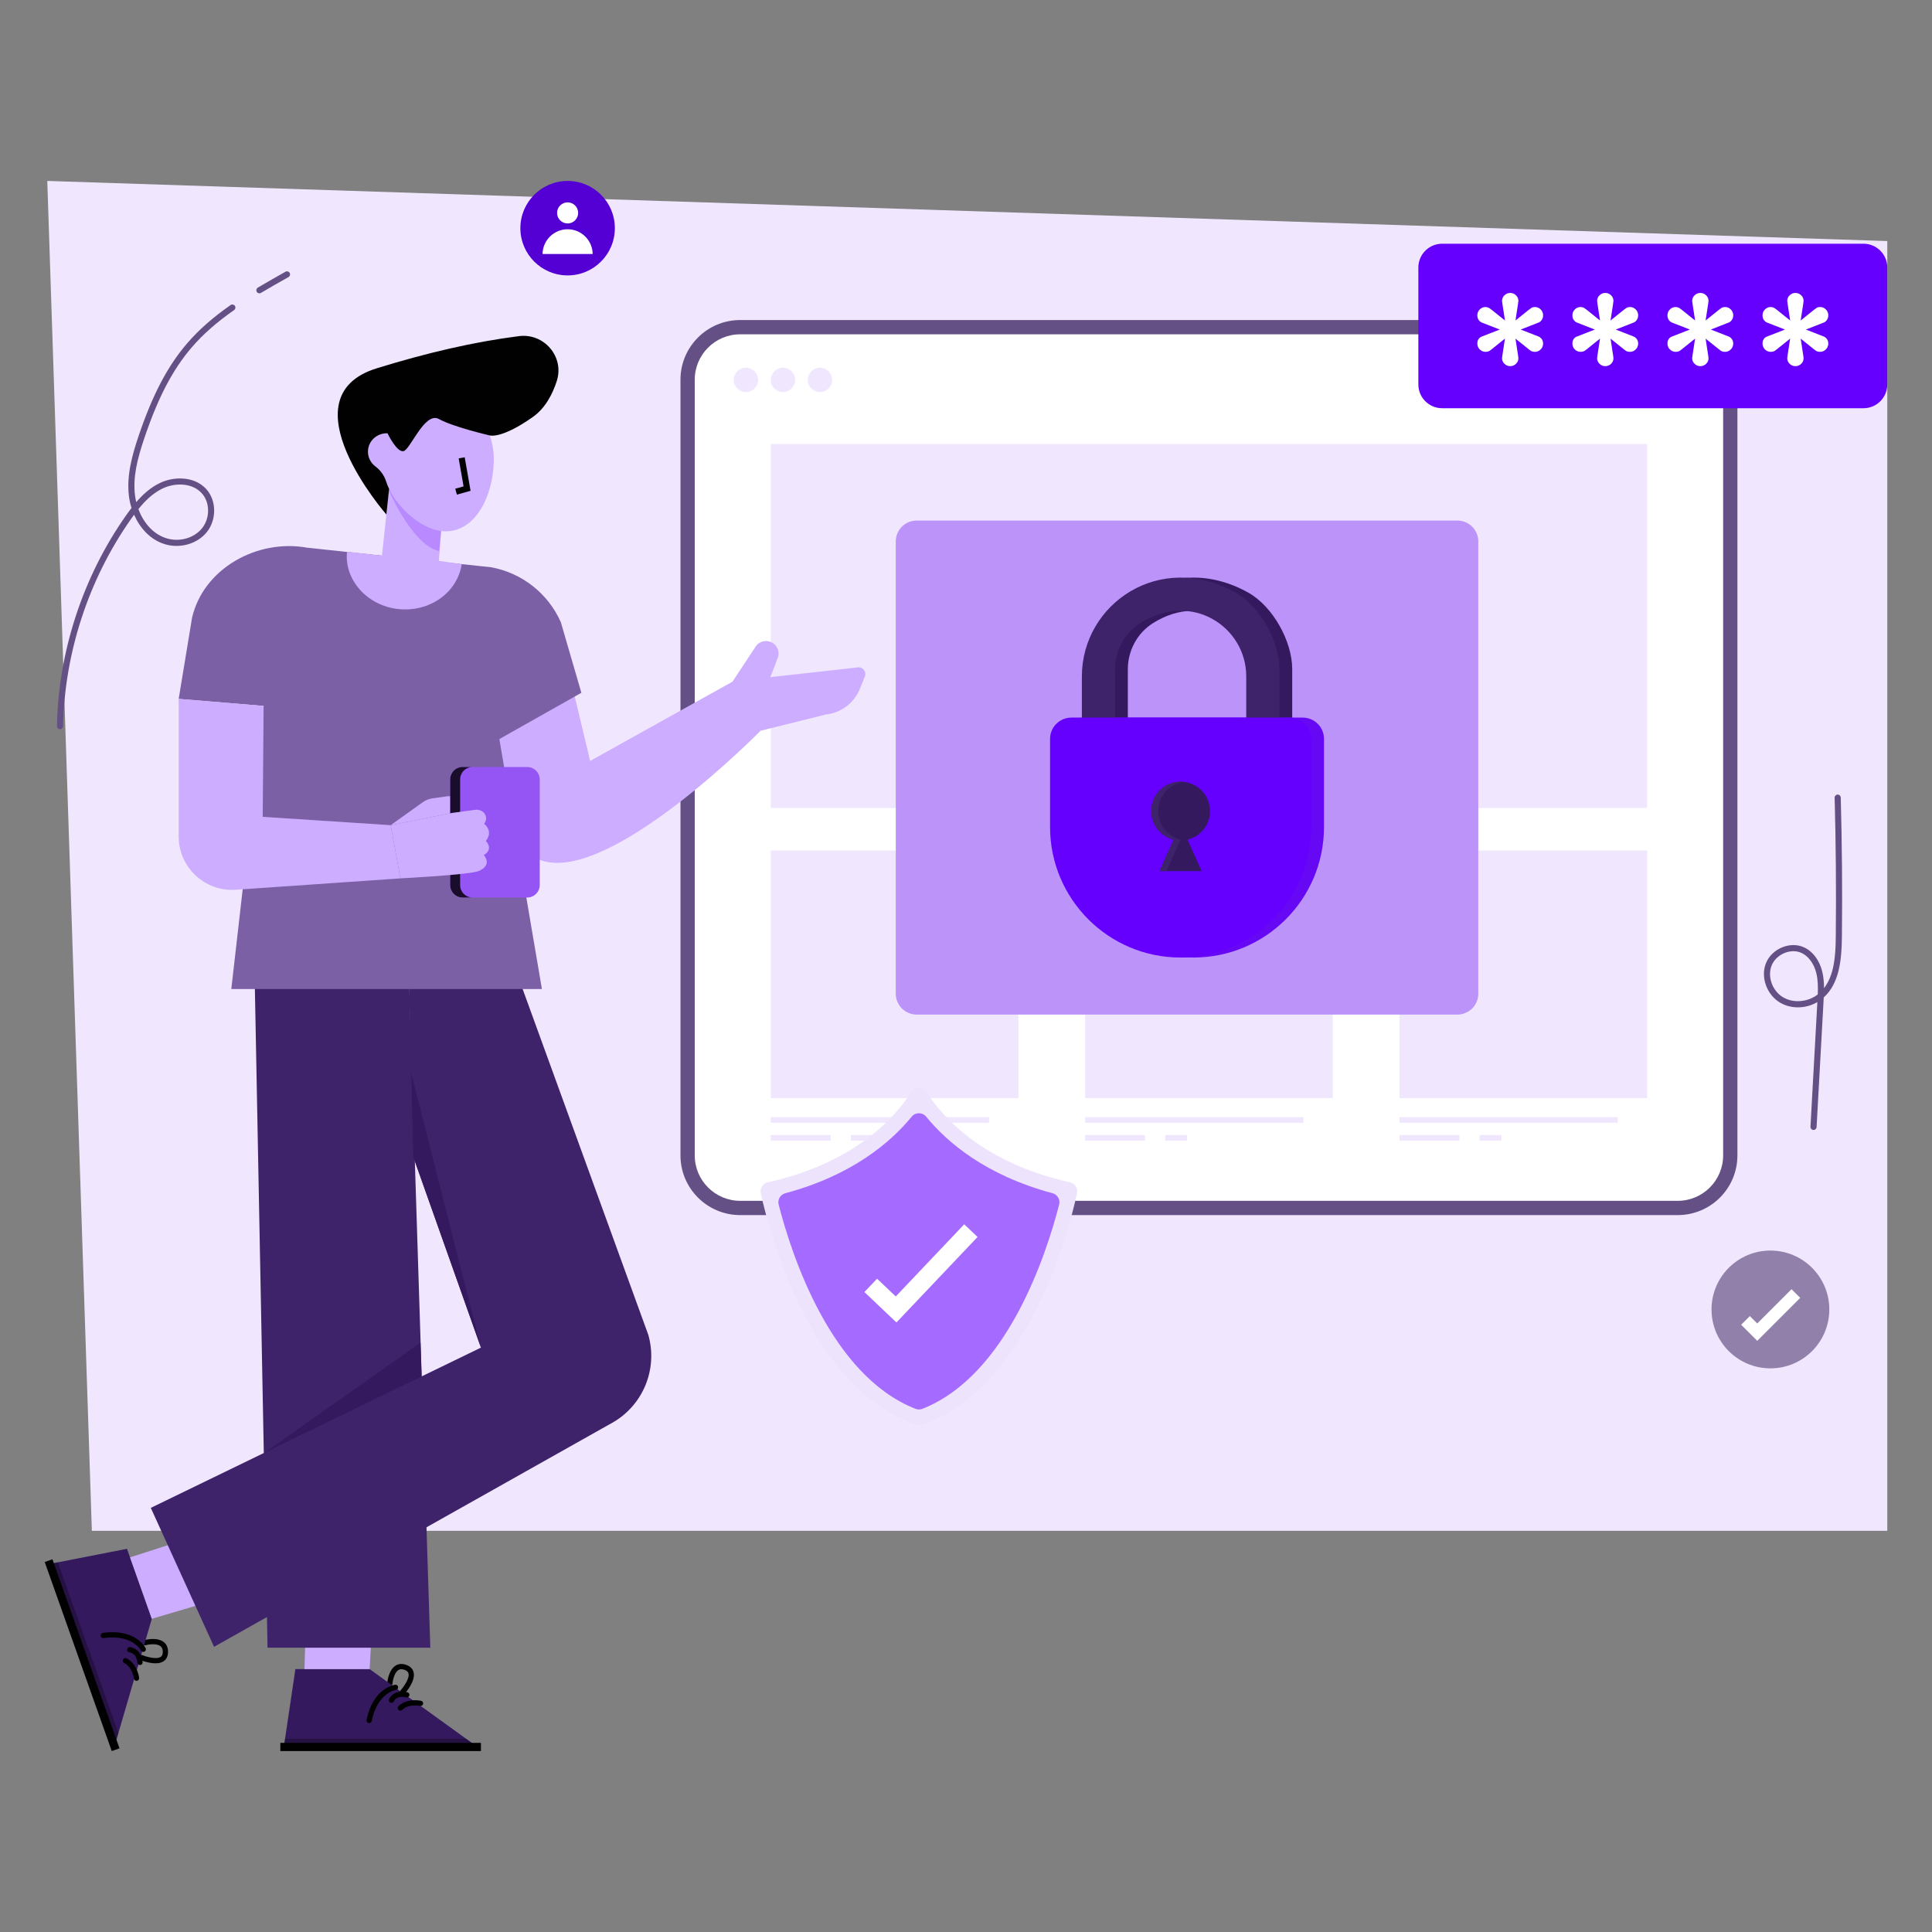 <svg viewBox="0 0 630 630" version="1.1" y="0" x="0" id="LockAccess" xml:space="preserve" xmlns="http://www.w3.org/2000/svg">
  <rect x="0" y="0" width="630" height="630" fill="#808080" stroke="none"/>
  <path class="color7e5086 svgShape" d="M598.819,247.896c-0.535,0-0.978-0.423-0.999-0.962     c-0.134-3.503-0.283-7.005-0.448-10.506c-0.026-0.552,0.4-1.02,0.952-1.046     c0.548-0.014,1.02,0.4,1.046,0.952c0.165,3.507,0.314,7.015,0.449,10.524     c0.021,0.552-0.409,1.016-0.961,1.037     C598.845,247.896,598.831,247.896,598.819,247.896z" fill="#655086"></path>
  <polygon class="colorffe7ff svgShape" points="615.419 499.176 29.955 499.176 15.419 59 615.419 78.608" fill="#f0e7ff"></polygon>
  <path class="color7e5086 svgShape" d="M566.549,123.831v252.922c0,10.76-8.713,19.473-19.462,19.473                H241.376c-10.76,0-19.485-8.713-19.485-19.473V123.831                c0-10.76,8.725-19.473,19.485-19.473h305.712                C557.836,104.358,566.549,113.071,566.549,123.831z" fill="#655086"></path>
  <path class="colorffffff svgShape" d="M561.896,123.831v252.922c0,8.178-6.642,14.82-14.809,14.82                H241.376c-8.178,0-14.832-6.642-14.832-14.82V123.831                c0-8.178,6.654-14.82,14.832-14.82h305.712                C555.254,109.011,561.896,115.654,561.896,123.831z" fill="#ffffff"></path>
  <path class="colorffe7ff svgShape" d="M247.222 123.872c0 2.199-1.78 3.978-3.978 3.978s-3.978-1.78-3.978-3.978c0-2.187 1.78-3.967 3.978-3.967S247.222 121.685 247.222 123.872zM259.291 123.872c0 2.199-1.78 3.978-3.978 3.978-2.199 0-3.978-1.78-3.978-3.978 0-2.187 1.78-3.967 3.978-3.967C257.512 119.905 259.291 121.685 259.291 123.872zM271.36 123.872c0 2.199-1.78 3.978-3.978 3.978-2.199 0-3.978-1.78-3.978-3.978 0-2.187 1.78-3.967 3.978-3.967C269.581 119.905 271.36 121.685 271.36 123.872z" fill="#f0e7ff"></path>
  <g class="color000000 svgShape" fill="#000000">
    <rect class="colorffe7ff svgShape" fill="#f0e7ff" y="277.342" x="251.335" height="80.751" width="80.751"></rect>
    <rect class="colorffe7ff svgShape" fill="#f0e7ff" y="364.289" x="251.335" height="1.843" width="71.175"></rect>
    <rect class="colorffe7ff svgShape" fill="#f0e7ff" y="370.126" x="251.335" height="1.843" width="19.559"></rect>
    <rect class="colorffe7ff svgShape" fill="#f0e7ff" y="370.126" x="277.448" height="1.843" width="7.118"></rect>
  </g>
  <g class="color000000 svgShape" fill="#000000">
    <rect class="colorffe7ff svgShape" fill="#f0e7ff" y="277.342" x="353.845" height="80.751" width="80.751"></rect>
    <rect class="colorffe7ff svgShape" fill="#f0e7ff" y="364.289" x="353.845" height="1.843" width="71.175"></rect>
    <rect class="colorffe7ff svgShape" fill="#f0e7ff" y="370.126" x="353.845" height="1.843" width="19.559"></rect>
    <rect class="colorffe7ff svgShape" fill="#f0e7ff" y="370.126" x="379.958" height="1.843" width="7.118"></rect>
  </g>
  <g class="color000000 svgShape" fill="#000000">
    <rect class="colorffe7ff svgShape" fill="#f0e7ff" y="277.342" x="456.355" height="80.751" width="80.751"></rect>
    <rect class="colorffe7ff svgShape" fill="#f0e7ff" y="364.289" x="456.355" height="1.843" width="71.175"></rect>
    <rect class="colorffe7ff svgShape" fill="#f0e7ff" y="370.126" x="456.355" height="1.843" width="19.559"></rect>
    <rect class="colorffe7ff svgShape" fill="#f0e7ff" y="370.126" x="482.469" height="1.843" width="7.118"></rect>
  </g>
  <g class="color000000 svgShape" fill="#000000">
    <rect class="colorffe7ff svgShape" fill="#f0e7ff" y="144.797" x="251.335" height="118.692" width="285.771"></rect>
  </g>
  <g class="color000000 svgShape" fill="#000000">
    <path class="colorf693f9 svgShape" d="M475.241,330.837H298.911c-3.761,0-6.81-3.049-6.81-6.81             v-147.47c0-3.761,3.049-6.81,6.81-6.81h176.33             c3.761,0,6.81,3.049,6.81,6.81v147.47             C482.051,327.788,479.002,330.837,475.241,330.837z" fill="#bb93f9"></path>
  </g>
  <g class="color000000 svgShape" fill="#000000">
    <path class="color3e195f svgShape" d="M356.965,220.546c0-23.511,25.328-41.219,50.13-27.273              c7.928,4.458,14.277,15.794,14.277,24.889l-0,28.733h-64.407V220.546z               M410.561,220.546c0-16.025-17.711-27.993-34.591-17.351              c-5.138,3.24-8.195,8.957-8.195,15.032v17.858h42.787V220.546z" fill="#35195f"></path>
    <path class="colorf49908 svgShape" d="M431.739,240.956v28.717c0,11.751-4.763,22.398-12.467,30.102             c-7.705,7.704-18.351,12.467-30.102,12.467             c-23.518,0-42.585-19.067-42.585-42.57v-28.717             c0-3.844,3.113-6.957,6.958-6.957h71.24             C428.626,233.998,431.739,237.111,431.739,240.956z" fill="#6608f4"></path>
    <path class="color48236a svgShape" d="M352.786,220.546c0-23.511,25.328-41.219,50.13-27.273              c7.928,4.458,14.277,15.794,14.277,24.889v28.733H352.786V220.546z               M406.383,220.546c0-16.025-17.711-27.993-34.591-17.351              c-5.138,3.24-8.195,8.957-8.195,15.032l0,17.858h42.787V220.546z" fill="#3f236a"></path>
    <path class="colorfebb00 svgShape" d="M427.568,240.956v28.717c0,11.751-4.763,22.398-12.467,30.102             c-7.72,7.704-18.366,12.467-30.118,12.467             c-23.518,0-42.57-19.067-42.57-42.57v-28.717             c0-3.844,3.113-6.957,6.958-6.957H420.61             C424.439,233.998,427.568,237.111,427.568,240.956z" fill="#6500fe"></path>
    <path class="color3e195f svgShape" d="M382.689,273.795l-4.553,10.258h13.708l-4.601-10.258             c4.219-1.006,7.334-4.793,7.334-9.299c0-5.32-4.313-9.587-9.587-9.587             c-5.273,0-9.587,4.267-9.587,9.587             C375.403,268.955,378.519,272.742,382.689,273.795z" fill="#35195f"></path>
    <path class="color48236a svgShape" d="M384.952,273.797l-4.545,10.257h-2.273l4.561-10.257             c-4.171-1.058-7.284-4.841-7.284-9.308c0-5.307,4.311-9.573,9.572-9.573             c0.389,0,0.763,0.016,1.136,0.062c-4.732,0.561-8.452,4.592-8.452,9.51             C377.667,268.957,380.796,272.739,384.952,273.797z" fill="#3f236a"></path>
  </g>
  <g class="color000000 svgShape" fill="#000000">
    <path class="color010101 svgShape" d="M131.144,552.786c0.232,0,0.463-0.094,0.632-0.278             c0.39-0.427,3.79-4.251,3.109-7.17             c-0.176-0.756-0.709-1.783-2.25-2.384             c-1.374-0.535-2.598-0.475-3.64,0.181             c-2.339,1.472-2.698,5.382-2.731,5.823             c-0.036,0.471,0.317,0.881,0.788,0.917             c0.473,0.033,0.882-0.317,0.919-0.788             c0.075-0.962,0.569-3.646,1.938-4.505             c0.565-0.354,1.253-0.366,2.103-0.034             c0.917,0.358,1.127,0.843,1.205,1.177             c0.404,1.729-1.875,4.717-2.706,5.627             c-0.318,0.349-0.294,0.891,0.055,1.209             C130.731,552.712,130.938,552.786,131.144,552.786z" fill="#010101"></path>
    <polygon class="color3e195f svgShape" points="155.698 569.662 92.544 569.662 92.946 566.986 96.325 544.275 120.541 544.275 151.991 566.986" fill="#35195f"></polygon>
    <polygon class="color010101 svgShape" opacity=".3" points="155.698 569.662 92.544 569.662 92.946 566.986 151.991 566.986" fill="#010101"></polygon>
    <rect class="color010101 svgShape" fill="#010101" y="568.323" x="91.416" height="2.677" width="65.411"></rect>
    <polygon class="colorffadbf svgShape" points="120.541 544.272 121.55 525.327 99.676 530.991 99.285 544.272" fill="#cdadff"></polygon>
    <path class="color010101 svgShape" d="M130.534 557.823c.211 0 .422-.077.587-.233 2.215-2.089 5.786-1.317 5.822-1.309.459.103.919-.185 1.023-.645.105-.46-.182-.918-.642-1.024-.182-.042-4.49-.991-7.377 1.733-.344.324-.36.866-.036 1.21C130.08 557.733 130.307 557.823 130.534 557.823zM127.653 555.284c.334 0 .651-.197.789-.523.096-.215.993-2.014 4.01-1.266.459.113.923-.166 1.037-.625.114-.459-.166-.923-.625-1.037-3.636-.902-5.517 1.09-6.001 2.269-.18.437.029.937.466 1.117C127.434 555.263 127.545 555.284 127.653 555.284z" fill="#010101"></path>
    <path class="color010101 svgShape" d="M120.377,561.871c0.399,0,0.756-0.281,0.838-0.687              c1.865-9.22,7.815-10.109,7.875-10.117              c0.469-0.062,0.798-0.492,0.736-0.961              c-0.062-0.469-0.496-0.798-0.961-0.737              c-0.294,0.039-7.224,1.07-9.328,11.475              c-0.094,0.463,0.206,0.915,0.669,1.009              C120.263,561.865,120.32,561.871,120.377,561.871z" fill="#010101"></path>
    <g class="color000000 svgShape" fill="#000000">
      <path class="color010101 svgShape" d="M45.026,540.707c0.078,0.219,0.243,0.405,0.473,0.502             c0.532,0.225,5.273,2.151,7.797,0.534             c0.654-0.418,1.443-1.264,1.495-2.917             c0.045-1.474-0.421-2.607-1.387-3.37             c-2.169-1.712-5.974-0.744-6.401-0.628             c-0.456,0.124-0.725,0.594-0.601,1.05             c0.127,0.457,0.594,0.725,1.049,0.603             c0.931-0.251,3.626-0.682,4.894,0.321             c0.523,0.414,0.763,1.058,0.735,1.971             c-0.031,0.984-0.418,1.344-0.706,1.529             c-1.494,0.959-5.073-0.191-6.208-0.669             c-0.436-0.183-0.938,0.021-1.121,0.456             C44.958,540.293,44.957,540.512,45.026,540.707z" fill="#010101"></path>
      <polygon class="color3e195f svgShape" points="37.326 569.488 16.219 509.966 18.876 509.45 41.41 505.045 49.503 527.868 38.61 565.1" fill="#35195f"></polygon>
      <polygon class="color010101 svgShape" opacity=".3" points="37.326 569.488 16.219 509.966 18.876 509.45 38.61 565.1" fill="#010101"></polygon>
      <rect class="color010101 svgShape" transform="rotate(-19.525 26.773 539.728)" fill="#010101" y="507.022" x="25.435" height="65.411" width="2.677"></rect>
      <polygon class="colorffadbf svgShape" points="49.506 527.867 67.699 522.487 55.05 503.763 42.402 507.834" fill="#cdadff"></polygon>
      <path class="color010101 svgShape" d="M40.075 541.815c.071.199.214.372.416.475 2.709 1.389 3.175 5.013 3.18 5.049.057.467.481.804.95.749.469-.055.804-.479.75-.948-.021-.185-.567-4.563-4.099-6.373-.421-.216-.937-.05-1.152.371C40.008 541.357 39.999 541.601 40.075 541.815zM41.505 538.251c.112.315.403.548.756.569.235.018 2.23.263 2.533 3.356.047.47.465.815.936.768.471-.046.814-.465.768-.936-.365-3.728-2.871-4.835-4.144-4.898-.472-.023-.874.34-.897.813C41.451 538.038 41.468 538.149 41.505 538.251z" fill="#010101"></path>
      <path class="color010101 svgShape" d="M32.864,533.594c0.133,0.376,0.517,0.619,0.927,0.56              c9.313-1.324,12.14,3.987,12.167,4.04              c0.215,0.421,0.73,0.588,1.152,0.373              c0.421-0.215,0.587-0.734,0.373-1.151              c-0.135-0.264-3.423-6.451-13.933-4.957              c-0.468,0.066-0.794,0.5-0.727,0.968              C32.832,533.486,32.846,533.541,32.864,533.594z" fill="#010101"></path>
    </g>
    <g class="color000000 svgShape" fill="#000000">
      <polygon class="color48236a svgShape" points="133.145 311.673 140.323 537.302 87.242 537.302 82.906 311.673" fill="#3f236a"></polygon>
      <path class="color48236a svgShape" d="M166.489,311.673l44.922,123.62            c3.112,10.957-1.554,22.635-11.359,28.43L69.805,537.003l-20.634-45.305            l107.656-52.258l-22.083-62.29l-1.598-65.477H166.489z" fill="#3f236a"></path>
      <path class="colorffadbf svgShape" d="M187.23,226.328l5.202,21.809l47.399-26.401l8.177,16.555             c0,0-48.458,49.354-71.058,42.418c-14.781-4.536-27.605-46.563-27.605-46.563             L187.23,226.328z" fill="#cdadff"></path>
      <path class="color6a60a6 svgShape" d="M176.713,322.516H75.426l10.534-92.325l-27.694-2.294              l4.36-26.464c3.725-16.076,21.263-25.778,37.502-22.843l59.965,6.376              c10.1,1.826,18.638,8.541,22.792,17.927l6.698,23.016l-26.75,15.087              L176.713,322.516z" fill="#7c60a6"></path>
      <path class="colorffadbf svgShape" d="M58.27 227.898v44.872c0 10.052 8.487 18.014 18.511 17.377l53.792-3.719-3.176-17.349-41.736-2.717.3-36.169L58.27 227.898zM147.349 265.092c2.268-.899 2.549-2.175 2.179-3.294-.486-1.496-2.07-2.365-3.634-2.147l-4.882.685c-1.146.167-2.235.599-3.173 1.275l-10.441 7.463" fill="#cdadff"></path>
      <path class="color6a5aff svgShape" d="M171.914,292.668h-21.003c-2.261,0-4.094-1.833-4.094-4.094               v-34.365c0-2.261,1.833-4.094,4.094-4.094h21.003               c2.261,0,4.094,1.833,4.094,4.094v34.365               C176.008,290.835,174.175,292.668,171.914,292.668z" fill="#9455f4"></path>
      <path class="color0d0f2b svgShape" d="M154.092,292.664h-3.22c-2.239,0-4.053-1.813-4.053-4.053               V254.177c0-2.249,1.813-4.063,4.053-4.063h3.22               c-2.239,0-4.053,1.813-4.053,4.063v34.434               C150.039,290.85,151.852,292.664,154.092,292.664z" fill="#190d2b"></path>
      <path class="colorffadbf svgShape" d="m127.399 269.075 3.171 17.35c0 0 22.816-1.168 25.614-2.419 4.583-2.058 1.573-5.174 1.573-5.174 3.374-1.991.674-4.612.674-4.612 2.599-3.246-.554-5.584-.554-5.584.822-1.164.749-2.159.363-2.937-.591-1.2-1.952-1.809-3.272-1.633l-7.618 1.027M113.163 179.911c-.973 9.039 6.485 17.592 16.7 18.692 10.223 1.101 19.281-5.36 20.697-14.64l-7.455-1.083.606-7.761.493-6.397-17.312-9.3-2.344 21.766L113.163 179.911z" fill="#cdadff"></path>
      <g class="color000000 svgShape" fill="#000000">
        <path class="colorff89a6 svgShape" d="M126.892,159.422l-0.052,0.487             c0.197,0.539,0.421,1.065,0.678,1.594l-0.002,0.017             c2.922,6.17,9.292,16.934,15.703,18.16l0.984-10.958L126.892,159.422z" fill="#b889ff"></path>
      </g>
      <g class="color000000 svgShape" fill="#000000">
        <path class="colorffadbf svgShape" d="M120.027,146.653c-0.227,2.106,0.679,4.071,2.238,5.321             c1.672,1.332,3.01,3.012,3.665,5.038             c0.261,0.814,0.577,1.616,0.963,2.409l-0.002,0.017             c3.257,6.88,11.424,13.806,18.388,13.823             c9.998,0.047,15.696-11.933,15.747-23.432             c0.003-1.972-0.228-3.883-0.679-5.695             c-2.113-8.747-9.068-15.169-17.356-15.206             c-7.401-0.012-13.797,5.078-16.625,12.368             C123.149,141.176,120.368,143.495,120.027,146.653z" fill="#cdadff"></path>
      </g>
      <g class="color000000 svgShape" fill="#000000">
        <path class="color010101 svgShape" d="M125.993,167.774l0.899-8.352             c-0.387-0.794-0.702-1.597-0.964-2.413             c-0.633-1.974-1.853-3.669-3.51-4.914             c-1.652-1.242-2.626-3.267-2.391-5.441             c0.34-3.158,3.121-5.477,6.338-5.358c0,0,2.948,6.183,5.168,5.829             c2.219-0.337,6.94-13.062,11.603-10.483             c4.678,2.599,16.576,5.347,16.576,5.347s3.813,1.228,14.053-6.023             c3.958-2.802,6.37-7.292,7.793-11.72             c2.54-7.904-4.123-15.69-12.358-14.638             c-14.794,1.89-30.061,5.461-46.313,10.477             C92.488,129.469,125.993,167.774,125.993,167.774z" fill="#010101"></path>
      </g>
      <g class="color000000 svgShape" fill="#000000">
        <polygon class="color010101 svgShape" points="148.985 161.291 148.445 159.365 151.162 158.604 149.566 149.463 151.535 149.119 153.444 160.042" fill="#010101"></polygon>
      </g>
      <g class="color000000 svgShape" fill="#000000">
        <path class="colorffadbf svgShape" d="M238.357,223.049l9.651,15.242l21.323-5.302             c4.934-0.532,9.18-3.734,11.05-8.332l1.639-4.033             c0.607-1.481-0.539-3.097-2.14-3.01l-28.672,3.191l2.257-5.908             c0.345-0.707,0.467-1.476,0.388-2.213             c-0.136-1.26-0.856-2.435-2.031-3.109             c-1.74-1.011-3.953-0.589-5.221,0.973L238.357,223.049z" fill="#cdadff"></path>
      </g>
      <g class="color000000 svgShape" fill="#000000">
        <polygon class="color3e195f svgShape" points="134.076 349.782 156.827 439.44 134.744 377.15" fill="#35195f"></polygon>
      </g>
      <g class="color000000 svgShape" fill="#000000">
        <polygon class="color3e195f svgShape" points="137.117 437.818 86.211 473.727 137.468 448.845" fill="#35195f"></polygon>
      </g>
    </g>
  </g>
  <g class="color000000 svgShape" fill="#000000">
    <path class="colorfebb00 svgShape" d="M615.417,87.234v38.122c0,4.29-3.47,7.76-7.76,7.76H470.266         c-4.29,0-7.76-3.47-7.76-7.76V87.234c0-4.28,3.47-7.76,7.76-7.76         h137.39C611.946,79.474,615.417,82.954,615.417,87.234z" fill="#6500fe"></path>
  </g>
  <g class="color000000 svgShape" fill="#000000">
    <path class="colorffffff svgShape" d="M492.46 119.404c-.708 0-1.333-.253-1.86-.752-.532-.501-.804-1.122-.804-1.842 0-.09 0-.317.95-6.392-4.795 3.89-4.989 3.985-5.108 4.043-.35.177-.741.269-1.159.269-.993 0-1.788-.439-2.365-1.306-.252-.437-.371-.91-.371-1.432 0-1.005.444-1.759 1.285-2.181l6.02-2.349-5.977-2.33c-.892-.503-1.328-1.277-1.328-2.272 0-.52.119-.992.353-1.403.597-.896 1.367-1.335 2.314-1.335.423 0 .845.12 1.256.355.09.044.287.143 5.082 4.029-.951-6.075-.951-6.302-.951-6.392 0-.718.27-1.338.806-1.844.525-.498 1.15-.75 1.858-.75.706 0 1.333.252 1.86.75.535.505.807 1.126.807 1.845 0 .111 0 .292-.951 6.392 4.783-3.88 4.999-3.988 5.105-4.042.24-.208.686-.343 1.233-.343.946 0 1.717.439 2.296 1.306.257.515.371.953.371 1.361 0 .98-.428 1.775-1.24 2.297l-6.066 2.375 5.977 2.331c.893.506 1.329 1.281 1.329 2.273 0 .41-.114.848-.34 1.304-.608.922-1.404 1.362-2.398 1.362-.416 0-.807-.091-1.164-.271-.101-.05-.315-.155-5.103-4.04.951 6.101.951 6.28.951 6.392 0 .721-.272 1.342-.809 1.845C493.792 119.151 493.168 119.404 492.46 119.404zM523.46 119.404c-.708 0-1.333-.253-1.86-.752-.532-.501-.804-1.122-.804-1.842 0-.09 0-.317.95-6.392-4.795 3.89-4.989 3.985-5.108 4.043-.35.177-.741.269-1.159.269-.993 0-1.788-.439-2.365-1.306-.252-.437-.371-.91-.371-1.432 0-1.005.444-1.759 1.285-2.181l6.02-2.349-5.977-2.33c-.892-.503-1.328-1.277-1.328-2.272 0-.52.119-.992.353-1.403.597-.896 1.367-1.335 2.314-1.335.423 0 .845.12 1.256.355.089.044.287.143 5.082 4.029-.951-6.075-.951-6.302-.951-6.392 0-.718.27-1.338.805-1.844.525-.498 1.15-.75 1.858-.75.706 0 1.333.252 1.86.75.535.505.807 1.126.807 1.845 0 .111 0 .292-.951 6.392 4.783-3.88 4.999-3.988 5.105-4.042.24-.208.686-.343 1.233-.343.946 0 1.717.439 2.296 1.306.257.515.371.953.371 1.361 0 .98-.428 1.775-1.24 2.297l-6.066 2.375 5.977 2.331c.893.506 1.329 1.281 1.329 2.273 0 .41-.114.848-.34 1.304-.608.922-1.404 1.362-2.398 1.362-.416 0-.807-.091-1.164-.271-.101-.05-.315-.155-5.103-4.04.951 6.101.951 6.28.951 6.392 0 .721-.272 1.342-.809 1.845C524.792 119.151 524.168 119.404 523.46 119.404zM554.46 119.404c-.708 0-1.333-.253-1.86-.752-.532-.501-.804-1.122-.804-1.842 0-.09 0-.317.95-6.392-4.795 3.89-4.989 3.985-5.108 4.043-.35.177-.741.269-1.159.269-.993 0-1.788-.439-2.365-1.306-.252-.437-.371-.91-.371-1.432 0-1.005.444-1.759 1.285-2.181l6.02-2.349-5.977-2.33c-.892-.503-1.328-1.277-1.328-2.272 0-.52.119-.992.353-1.403.597-.896 1.367-1.335 2.314-1.335.423 0 .845.12 1.256.355.089.044.287.143 5.082 4.029-.951-6.075-.951-6.302-.951-6.392 0-.718.27-1.338.805-1.844.525-.498 1.15-.75 1.858-.75.706 0 1.333.252 1.86.75.535.505.807 1.126.807 1.845 0 .111 0 .292-.951 6.392 4.783-3.88 4.999-3.988 5.105-4.042.24-.208.686-.343 1.233-.343.946 0 1.717.439 2.296 1.306.257.515.371.953.371 1.361 0 .98-.428 1.775-1.24 2.297l-6.066 2.375 5.977 2.331c.893.506 1.329 1.281 1.329 2.273 0 .41-.114.848-.34 1.304-.608.922-1.404 1.362-2.398 1.362-.416 0-.807-.091-1.164-.271-.101-.05-.315-.155-5.103-4.04.951 6.101.951 6.28.951 6.392 0 .721-.272 1.342-.809 1.845C555.792 119.151 555.168 119.404 554.46 119.404zM585.46 119.404c-.708 0-1.333-.253-1.86-.752-.532-.501-.804-1.122-.804-1.842 0-.09 0-.317.95-6.392-4.795 3.89-4.989 3.985-5.108 4.043-.35.177-.741.269-1.159.269-.993 0-1.788-.439-2.365-1.306-.252-.437-.371-.91-.371-1.432 0-1.005.444-1.759 1.285-2.181l6.02-2.349-5.977-2.33c-.892-.503-1.328-1.277-1.328-2.272 0-.52.119-.992.353-1.403.597-.896 1.367-1.335 2.314-1.335.423 0 .845.12 1.256.355.089.044.287.143 5.082 4.029-.951-6.075-.951-6.302-.951-6.392 0-.718.27-1.338.805-1.844.525-.498 1.15-.75 1.858-.75.706 0 1.333.252 1.86.75.535.505.807 1.126.807 1.845 0 .111 0 .292-.951 6.392 4.783-3.88 4.999-3.988 5.105-4.042.24-.208.686-.343 1.233-.343.946 0 1.717.439 2.296 1.306.257.515.371.953.371 1.361 0 .98-.428 1.775-1.24 2.297l-6.066 2.375 5.977 2.331c.893.506 1.329 1.281 1.329 2.273 0 .41-.114.848-.34 1.304-.608.922-1.404 1.362-2.398 1.362-.416 0-.807-.091-1.164-.271-.101-.05-.315-.155-5.103-4.04.951 6.101.951 6.28.951 6.392 0 .721-.272 1.342-.809 1.845C586.792 119.151 586.168 119.404 585.46 119.404z" fill="#ffffff"></path>
  </g>
  <g class="color000000 svgShape" fill="#000000">
    <path class="colore6e3fc svgShape" d="M351.208,389.156c-2.868,12.941-16.171,63.632-50.595,75.425         c-0.628,0.209-1.312,0.209-1.934,0c-34.424-11.793-47.727-62.484-50.6-75.425         c-0.362-1.646,0.684-3.264,2.33-3.631         c28.654-6.352,41.697-21.533,46.664-29.288c1.205-1.884,3.937-1.884,5.147,0         c4.96,7.755,18.009,22.936,46.664,29.288         C350.53,385.892,351.576,387.51,351.208,389.156z" fill="#ede3fc"></path>
    <path class="color6a86ff svgShape" d="M345.377,392.793c-4.276,16.601-17.093,55.827-44.656,66.624         c-0.69,0.266-1.465,0.266-2.155,0c-27.608-10.815-40.397-50.023-44.661-66.624         c-0.413-1.623,0.56-3.269,2.178-3.699         c21.912-5.865,34.469-16.731,41.211-24.972c1.216-1.488,3.484-1.488,4.706,0         c6.737,8.241,19.293,19.107,41.2,24.966         C344.817,389.524,345.795,391.17,345.377,392.793z" fill="#a56aff"></path>
    <polygon class="colorffffff svgShape" points="292.319 431.238 281.868 421.324 285.998 416.971 292.096 422.756 314.417 399.228 318.77 403.358" fill="#ffffff"></polygon>
  </g>
  <g class="color000000 svgShape" fill="#000000">
    <circle class="colord5d400 svgShape" fill="#5400d5" r="15.404" cy="74.404" cx="185.091"></circle>
    <circle class="colorffffff svgShape" fill="#ffffff" r="3.438" cy="69.425" cx="185.091"></circle>
    <path class="colorffffff svgShape" d="M193.264,82.82c-0.064-4.462-3.696-8.06-8.173-8.06         c-4.477,0-8.109,3.599-8.173,8.06H193.264z" fill="#ffffff"></path>
  </g>
  <g class="color000000 svgShape" fill="#000000">
    <circle class="colora580aa svgShape" fill="#9180aa" r="19.206" cy="426.997" cx="577.309"></circle>
    <polygon class="colorffffff svgShape" points="573.015 437.228 567.771 431.984 570.599 429.155 573.015 431.571 584.195 420.392 587.023 423.22" fill="#ffffff"></polygon>
  </g>
  <g class="color000000 svgShape" fill="#000000">
    <path class="color7e5086 svgShape" d="M591.368,368.468c-0.019,0-0.038-0-0.056-0.001      c-0.551-0.031-0.974-0.502-0.943-1.054l2.246-40.64      c-3.769,2.197-8.546,2.313-12.181,0.158      c-4.343-2.574-6.397-8.34-4.58-12.853c0.936-2.323,2.909-4.224,5.413-5.214      c2.364-0.936,4.925-0.913,7.027,0.062c2.843,1.318,4.998,4.189,5.911,7.877      c0.445,1.798,0.582,3.614,0.584,5.419c3.383-4.343,3.77-10.806,3.833-16.673      c0.163-15.071,0.038-30.351-0.372-45.416c-0.015-0.552,0.42-1.012,0.972-1.027      c0.561-0.019,1.012,0.421,1.027,0.972c0.41,15.09,0.536,30.396,0.373,45.492      c-0.082,7.545-0.871,15.123-5.923,19.674c-0.019,0.369-0.039,0.736-0.059,1.102      l-2.275,41.176C592.337,368.056,591.895,368.468,591.368,368.468z M584.801,310.178      c-0.923,0-1.876,0.182-2.797,0.546c-1.997,0.79-3.562,2.286-4.293,4.102      c-1.464,3.635,0.215,8.293,3.744,10.385c3.34,1.98,8.056,1.582,11.29-0.933      c0.098-2.356,0.081-4.735-0.479-6.994c-0.755-3.051-2.554-5.497-4.812-6.543      C586.644,310.365,585.738,310.178,584.801,310.178z" fill="#655086"></path>
  </g>
  <g class="color000000 svgShape" fill="#000000">
    <path class="color7e5086 svgShape" d="M19.572,237.794c-0.007,0-0.014,0-0.021,0      c-0.552-0.011-0.991-0.468-0.98-1.02      c0.485-24.323,8.457-48.68,22.445-68.584c0.603-0.856,1.223-1.713,1.87-2.554      c-0.408-1.283-0.689-2.574-0.844-3.825      c-0.82-6.608,1.01-13.289,3.111-19.523      c4.561-13.534,9.476-22.912,15.938-30.41      c3.732-4.331,8.346-8.39,14.105-12.408c0.454-0.316,1.077-0.205,1.393,0.248      c0.316,0.453,0.205,1.076-0.248,1.393c-5.621,3.921-10.113,7.87-13.735,12.073      c-6.285,7.292-11.083,16.465-15.557,29.743      c-2.34,6.946-3.75,12.774-3.022,18.639c0.089,0.713,0.222,1.44,0.4,2.171      c2.166-2.523,4.652-4.769,7.709-6.241c4.604-2.218,11.284-2.244,15.138,1.999      c3.364,3.704,3.423,10.013,0.13,14.065c-3.095,3.81-8.72,5.409-13.676,3.887      c-4.78-1.467-8.12-5.315-10.004-9.595c-0.364,0.494-0.72,0.991-1.069,1.489      c-13.763,19.582-21.605,43.544-22.082,67.474      C20.56,237.36,20.115,237.794,19.572,237.794z M45.129,166.02      c1.572,4.207,4.643,8.119,9.185,9.514c4.198,1.29,8.942-0.042,11.537-3.236      c2.695-3.317,2.669-8.457-0.058-11.459c-3.194-3.517-8.852-3.438-12.79-1.542      C49.866,160.807,47.338,163.277,45.129,166.02z" fill="#655086"></path>
  </g>
  <g class="color000000 svgShape" fill="#000000">
    <path class="color7e5086 svgShape" d="M84.583,95.649c-0.341,0-0.673-0.174-0.86-0.488      c-0.283-0.474-0.127-1.088,0.347-1.371c2.899-1.728,5.805-3.371,9.03-5.186      c0.48-0.269,1.091-0.101,1.362,0.381c0.271,0.481,0.1,1.091-0.381,1.362      c-3.213,1.808-6.107,3.445-8.987,5.161      C84.934,95.604,84.758,95.649,84.583,95.649z" fill="#655086"></path>
  </g>
</svg>
